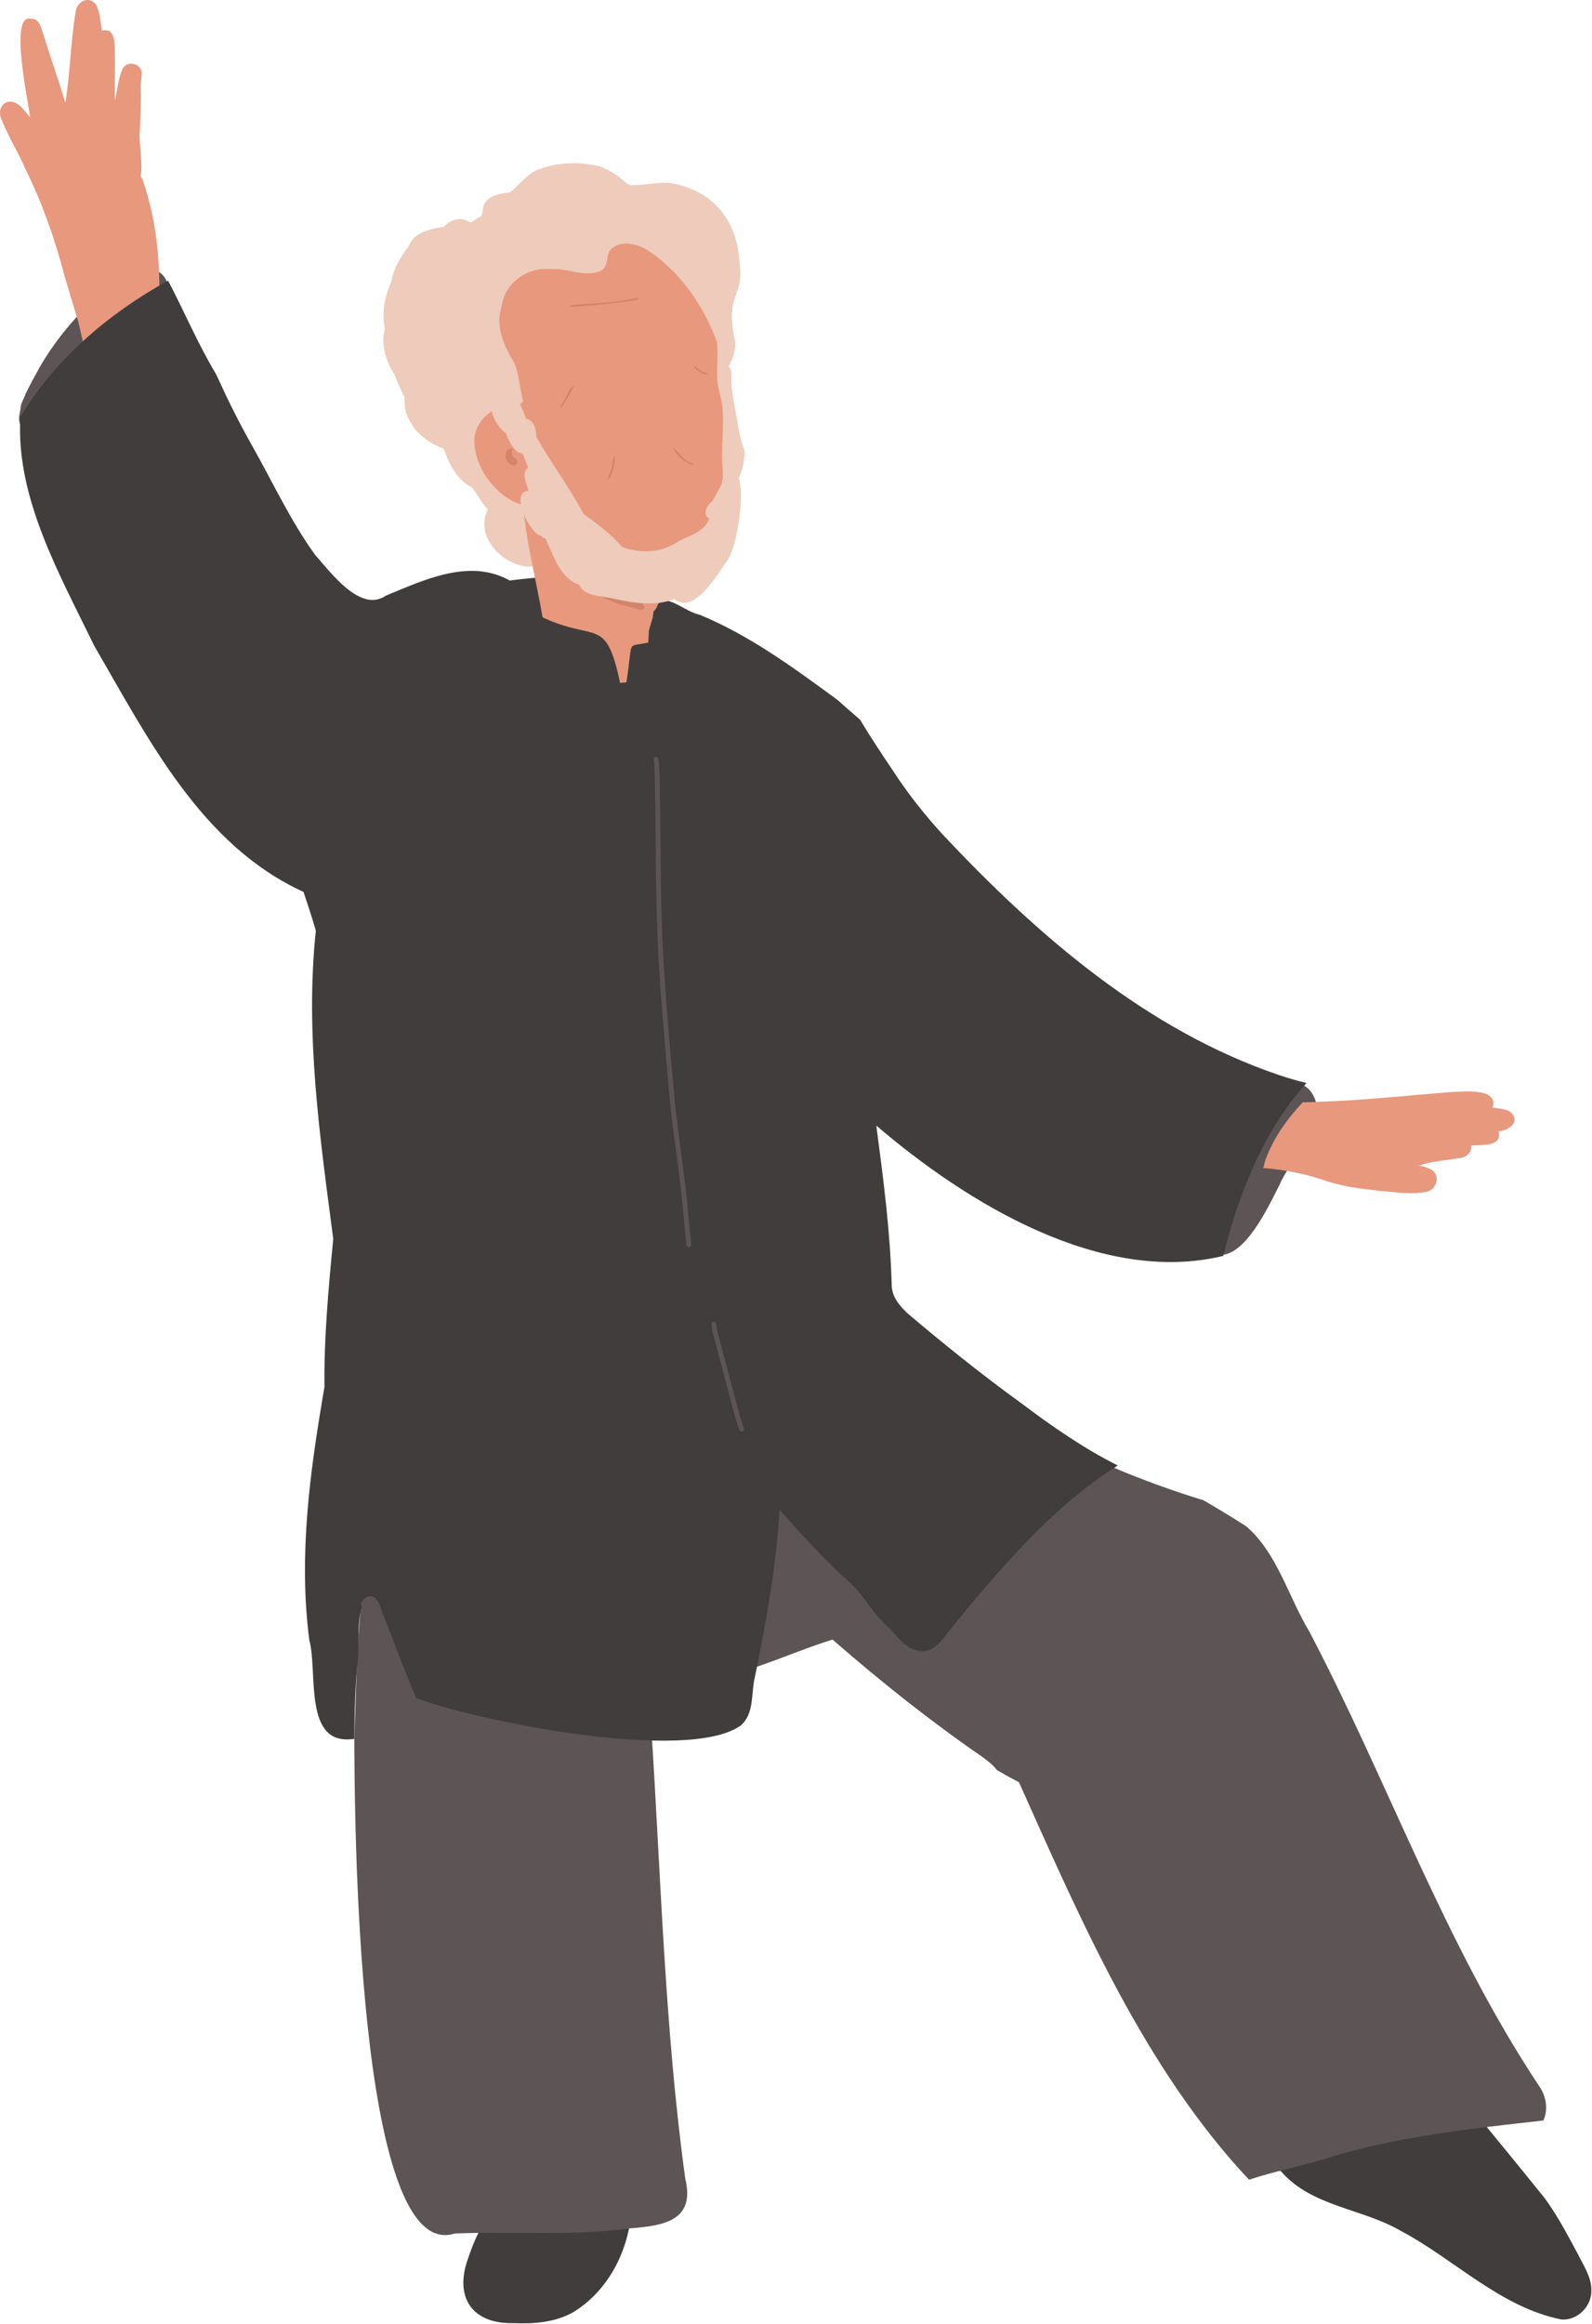 <?xml version="1.0" encoding="UTF-8" standalone="no"?>
<!DOCTYPE svg PUBLIC "-//W3C//DTD SVG 1.1//EN" "http://www.w3.org/Graphics/SVG/1.1/DTD/svg11.dtd">
<svg width="100%" height="100%" viewBox="0 0 932 1360" version="1.1" xmlns="http://www.w3.org/2000/svg" xmlns:xlink="http://www.w3.org/1999/xlink" xml:space="preserve" xmlns:serif="http://www.serif.com/" style="fill-rule:evenodd;clip-rule:evenodd;stroke-linejoin:round;stroke-miterlimit:2;">
    <g transform="matrix(1,0,0,1,-516.806,-288.126)">
        <path d="M873.591,1570.45C857.9,1568.96 842.141,1568.36 826.443,1566.9C818.686,1572.46 812.359,1580.03 808.507,1588.77C808.959,1586.25 808.765,1583.53 809.873,1581.18C810.107,1581.32 810.221,1581.65 810.313,1581.85C810.587,1579.03 807.491,1581.42 806.58,1582.36C798.023,1589.45 794.148,1600.13 790.617,1610.33C782.74,1632.9 793.526,1648.25 817.645,1647.6C829.387,1648.16 842.106,1647.06 852.494,1641.14C875.313,1627.1 887.472,1599.79 886.622,1573.29C882.308,1572.2 877.963,1571.26 873.591,1570.45Z" style="fill:rgb(65,61,61);fill-rule:nonzero;"/>
    </g>
    <g transform="matrix(1,0,0,1,-516.806,-288.126)">
        <path d="M1421.15,1574.52C1405.87,1555.5 1390.35,1536.66 1374.84,1517.82C1336.12,1529.39 1297.46,1541.8 1257.14,1546.41C1258.67,1551.48 1262.91,1556.01 1266.97,1558.97C1284.79,1579.47 1314.41,1580.48 1336.91,1593.62C1368.33,1610.28 1395.27,1638.41 1430.93,1645.46C1440.31,1646.16 1448.6,1637.79 1448.42,1628.52C1448.58,1620.66 1443.89,1613.98 1440.54,1607.19C1434.54,1596.06 1428.64,1584.75 1421.15,1574.52Z" style="fill:rgb(65,61,61);fill-rule:nonzero;"/>
    </g>
    <g transform="matrix(1,0,0,1,-516.806,-288.126)">
        <path d="M1417.76,1508.71C1362.64,1425.74 1329.5,1330.92 1283.38,1242.99C1271.26,1223.11 1264.39,1196.44 1246.18,1181.17C1237.98,1175.92 1229.66,1170.89 1221.26,1166C1206.06,1161.64 1140.25,1139.31 1136.39,1126.29C1126.44,1121.71 1116.99,1116.14 1107.46,1110.73C1049.08,1126.02 988.068,1134.09 931.951,1156.72C932.056,1169.11 930.81,1181.55 926.471,1192.94C934.078,1200.6 941.924,1208.02 949.778,1215.3C950.338,1214.93 950.949,1214.64 951.591,1214.42C946.103,1204.32 958.896,1199 964.837,1208.07C977.397,1222.12 990.254,1235.87 1004.71,1248.03C1032.59,1272.3 1061.54,1295.36 1091.99,1316.32C1094.99,1318.62 1098.13,1320.77 1100.3,1323.87C1104.6,1326.38 1108.94,1328.82 1113.36,1331.13C1149.53,1411.78 1186.63,1498.24 1248.01,1563.66C1262.73,1558.78 1278.01,1555.87 1292.82,1551.4L1292.44,1551.54C1293.41,1551.2 1294.38,1550.87 1295.34,1550.53C1294.94,1550.67 1294.54,1550.81 1294.14,1550.95C1335.07,1538.24 1377.92,1533.77 1420.34,1529.02C1423.34,1522.38 1421.92,1514.52 1417.76,1508.71Z" style="fill:rgb(92,84,85);fill-rule:nonzero;"/>
    </g>
    <g transform="matrix(1,0,0,1,-516.806,-288.126)">
        <path d="M897.879,1296.05C895.98,1276.15 894.367,1256.24 892.896,1236.32C876.564,1246.9 851.765,1255.88 831.895,1255.49C789.68,1255.99 747.877,1222.21 743.942,1179.41C740.122,1180.01 736.58,1182.38 735.084,1186.24C725.564,1224.68 725.888,1265.4 724.221,1304.88C724.376,1344.37 724.76,1613.82 783.046,1595.14C817.384,1593.76 852.013,1596.84 886.161,1592.08C905.871,1590.54 923.965,1587.46 917.945,1562.85C905.833,1474.49 903.74,1385.04 897.879,1296.05Z" style="fill:rgb(92,84,85);fill-rule:nonzero;"/>
    </g>
    <g transform="matrix(1,0,0,1,-516.806,-288.126)">
        <path d="M1052.32,1220.54C1052.19,1220.45 1052.05,1220.37 1051.91,1220.28C1044.83,1216.35 1037.93,1212.1 1031.15,1207.68C1011.99,1195.17 993.616,1180.92 973.237,1170.39C971.907,1169.97 970.571,1169.57 969.227,1169.21C965.123,1170.33 961.09,1171.7 957.122,1173.28C954.554,1204.52 950.485,1235.64 946.203,1266.75C946.105,1267.1 945.995,1267.45 945.892,1267.8C970.168,1261.31 992.779,1249.56 1017.35,1244.09C1026.15,1241.91 1034.97,1239.85 1043.74,1237.56C1048.55,1236.73 1054.09,1234.49 1054.04,1228.76C1053.18,1226.06 1052.67,1223.31 1052.32,1220.54Z" style="fill:rgb(92,84,85);fill-rule:nonzero;"/>
    </g>
    <g transform="matrix(1,0,0,1,-516.806,-288.126)">
        <path d="M1285.78,929.482C1280.47,918.138 1262.16,918.112 1255.34,927.998C1251.33,934.435 1245.79,942.815 1249.93,950.397C1243.63,959.739 1238.56,969.813 1233.13,979.659C1228.04,991.326 1211.24,1014.93 1229.35,1022.39C1245.4,1025.02 1259.72,993.48 1265.96,981.289C1271.79,967.161 1294.13,944.99 1285.78,929.482Z" style="fill:rgb(92,84,85);fill-rule:nonzero;"/>
    </g>
    <g transform="matrix(1,0,0,1,-516.806,-288.126)">
        <path d="M607.031,446.13C602.035,444.972 597.448,446.631 593.042,449.149C584.93,451.975 578.347,457.602 572.036,463.251C559.563,474.794 548.72,488.08 540.15,502.814C537.27,508.01 534.401,513.238 531.8,518.576C530.868,521.521 528.833,524.131 528.818,527.296C528.344,530.318 527.065,534.115 528.983,536.838C530.026,540.307 535.483,540.008 536.153,536.444C538.399,534.894 537.623,531.52 537.168,529.258C540.604,519.754 546.997,511.595 553.298,503.81C559.225,496.347 566.493,490.126 573.886,484.148C581.388,478.8 588.492,471.95 597.651,469.717C604.047,474.912 614.624,470.588 615.467,462.355C616.255,455.71 614.306,447.995 607.031,446.13Z" style="fill:rgb(92,84,85);fill-rule:nonzero;"/>
    </g>
    <g transform="matrix(1,0,0,1,-516.806,-288.126)">
        <path d="M611.463,476.528C610.651,474.149 610.495,471.33 609.815,468.802C610.985,443.592 608.702,417.659 600.438,393.681C599.992,392.809 599.582,391.928 599.191,391.043C600.635,383.118 597.786,369.998 598.645,365.055C598.98,356.124 599.526,347.201 599.115,338.265C599.116,338.25 599.115,338.237 599.116,338.223C599.412,335.788 599.662,333.352 599.824,330.909C599.442,325.218 591.686,323.349 588.7,328.121C585.964,334.026 585.439,340.727 584.118,347.047C583.664,338.191 584.314,329.316 584.107,320.449C583.778,315.161 584.975,303.934 576.558,306.12C575.398,301.099 575.625,296.438 573.384,291.484C569.795,285.276 561.861,288.42 561.141,294.874C558.01,313.083 558.018,330.367 555.04,348.34C551.136,334.871 546.329,321.709 542.22,308.319C540.991,304.743 539.875,298.774 535.008,299.14C521.708,295.544 533.787,349.267 534.42,356.923C532.814,354.721 531.071,352.628 529.119,350.733C522.331,343.518 513.8,349.875 517.857,358.524C521.959,368.475 527.655,377.653 531.927,387.527C541.673,407.227 548.935,428.061 554.487,449.295C556.734,456.744 558.953,464.357 561.214,471.831C563.523,477.816 564.722,488.031 567.777,496.154C568.583,503.489 575.982,511.17 584.204,511.037C597.577,511.961 612.59,501.135 613.826,487.346C614.175,484.111 612.098,479.834 611.463,476.528Z" style="fill:rgb(232,152,125);fill-rule:nonzero;"/>
    </g>
    <g transform="matrix(1,0,0,1,-516.806,-288.126)">
        <path d="M1400.78,938.632C1397.73,936.859 1393.99,936.786 1390.58,936.246C1394.3,924.29 1372.87,927.043 1365.94,927.197C1343.93,928.944 1321.59,931.321 1299.36,932.458C1299.4,932.458 1299.44,932.456 1299.48,932.456C1299.29,932.463 1299.1,932.465 1298.9,932.471C1292.43,932.671 1285.9,933.077 1279.4,933.201C1270.5,942.732 1262.84,953.357 1258.12,965.586C1258.12,965.587 1258.11,965.587 1258.11,965.588C1257.32,967.537 1256.83,969.585 1256.38,971.635C1269.06,972.678 1281.52,975.058 1293.52,979.329C1303.56,982.655 1314.03,983.789 1324.48,984.992C1333.67,985.662 1343.27,987.435 1352.41,985.421C1358.19,983.859 1360.11,975.552 1354.54,972.47C1352.36,971.26 1349.98,970.653 1347.55,970.217C1354.93,967.517 1362.63,967.38 1370.25,965.932C1374.31,965.921 1378.73,963.102 1377.97,958.569C1383.62,957.887 1396.54,959.52 1394.04,950.16C1400.42,949.712 1407.48,944.181 1400.78,938.632Z" style="fill:rgb(232,152,125);fill-rule:nonzero;"/>
    </g>
    <g transform="matrix(1,0,0,1,-516.806,-288.126)">
        <path d="M1274.18,919.921C1271.24,919.07 1268.3,918.165 1265.39,917.175C1265.71,917.285 1266.03,917.396 1266.34,917.506C1265.6,917.247 1264.86,916.993 1264.12,916.734C1264.47,916.855 1264.83,916.977 1265.18,917.1C1188.02,890.806 1124.52,835.777 1069.42,777.262C1058.2,765.11 1047.96,752.138 1038.98,738.233C1032.53,728.684 1026.21,719.062 1020.24,709.211C1015.81,705.395 1011.4,701.561 1007.04,697.666C981.463,678.918 955.78,660.014 926.305,647.815C917.968,646.05 910.991,638.158 902.272,639.347C899.746,638.516 896.717,639.245 895.244,642.593C895.28,642.541 895.315,642.488 895.351,642.436C894.097,644.778 892.064,646.774 890.224,648.69C888.008,653.396 888.32,659.133 887.343,664.266C882.997,647.304 849.598,636.577 834.348,630.749C828.985,629.615 834.453,616.743 830.902,626.214C829.888,626.152 816.245,627.605 815.242,627.85C791.755,614.671 765.192,627.448 742.703,636.682C727.808,647.11 710.075,622.643 701.195,612.708C686.889,592.891 676.551,570.458 664.556,549.214C664.557,549.215 664.557,549.216 664.557,549.218C656.771,535.533 649.804,521.409 643.296,507.075C632.684,489.501 624.766,470.502 615.206,452.352C580.384,471.55 548.615,498.47 528.262,532.965C528.421,532.65 528.58,532.334 528.737,532.021C525.857,579.248 551.804,624.436 572.026,666.148C603.624,720.453 634.554,782.692 694.497,810.075C697.024,817.594 699.508,825.127 701.712,832.75C695.322,893.125 704.073,953.349 711.904,1013.14C709.104,1041.95 706.431,1070.85 706.748,1099.83C698.316,1148.85 691.456,1198.11 697.858,1247.77C703.07,1266.45 693.863,1310.38 724.238,1305.67C724.276,1289.48 724.831,1273.28 726.479,1257.17C726.898,1247.76 726.071,1237.82 728.515,1228.71C728.493,1228.59 728.471,1228.46 728.446,1228.34C728.455,1228.39 728.464,1228.43 728.473,1228.47C727.711,1225.62 729.957,1222.67 732.79,1222.31C739.15,1221.78 739.44,1230.1 741.706,1234.33C747.911,1250.14 753.697,1266.22 760.511,1281.83C796.581,1295.47 919.593,1319.99 950.453,1297.87C958.685,1290.77 956.351,1278.68 958.82,1269.08C965.382,1236.92 971.267,1204.52 973.184,1171.65C985.828,1185.84 998.605,1199.96 1012.65,1212.73C1021.98,1220.45 1026.69,1231.29 1035.89,1239.44C1041.27,1244.41 1045.52,1251.58 1052.89,1253.75C1063.94,1257.17 1069.45,1245.7 1075.48,1238.77C1080.37,1232.86 1085.13,1226.84 1090.15,1221.04C1114.22,1192.92 1139.62,1165.52 1171.16,1145.71C1151.18,1135.65 1132.85,1122.97 1115.03,1109.52C1092.02,1092.88 1069.81,1075.08 1048.17,1056.73C1043.42,1052.33 1038.81,1046.8 1038.83,1040.01C1038,1008.83 1033.91,977.708 1029.83,946.809C1082.8,992.138 1161.5,1040.33 1232.88,1023.07C1242.04,986.549 1256.27,950.226 1281.68,921.862C1279.17,921.271 1276.67,920.638 1274.18,919.921Z" style="fill:rgb(65,61,61);fill-rule:nonzero;"/>
    </g>
    <g transform="matrix(1,0,0,1,-516.806,-288.126)">
        <path d="M918.393,984.981C916.624,969.949 914.469,954.964 912.602,939.946C909.544,909.035 906.904,878.058 905.032,847.051C903.194,812.445 903.752,777.776 902.992,743.143C902.862,740.115 902.841,737.073 902.508,734.058C902.404,732.852 902.34,731.224 900.794,731.115C899.7,731.049 898.96,732.43 899.59,733.292C899.801,735.174 899.942,737.063 900.022,738.955C900.964,770.483 900.356,802.178 901.628,833.716C902.283,852.643 903.728,871.522 905.365,890.387C906.894,908.833 908.21,927.303 910.445,945.681C912.496,960.757 914.566,975.837 916.185,990.967C917.062,999.54 917.712,1008.14 918.642,1016.71C918.734,1017.41 919.344,1017.95 920.048,1017.95C920.87,1017.96 921.556,1017.19 921.446,1016.37C920.359,1005.92 919.558,995.432 918.393,984.981Z" style="fill:rgb(92,84,85);fill-rule:nonzero;"/>
    </g>
    <g transform="matrix(1,0,0,1,-516.806,-288.126)">
        <path d="M952.391,1123.97C951.673,1122.43 951.175,1120.79 950.671,1119.17C947.18,1107.18 944.267,1095.03 940.956,1082.99C940.171,1080.04 939.396,1077.08 938.62,1074.12C937.718,1070.41 936.434,1066.74 936.11,1062.92C936.055,1062.15 935.278,1061.6 934.539,1061.68C933.75,1061.78 933.251,1062.49 933.306,1063.26C933.496,1065.9 934.215,1068.46 934.888,1071.01C938.001,1082.99 941.266,1094.92 944.364,1106.9C945.54,1111.45 946.753,1115.99 948.123,1120.48C948.593,1122.02 949.082,1123.57 949.771,1125.02C949.929,1125.36 950.161,1125.63 950.51,1125.79C951.598,1126.33 952.907,1125.08 952.391,1123.97Z" style="fill:rgb(92,84,85);fill-rule:nonzero;"/>
    </g>
    <g transform="matrix(1,0,0,1,-516.806,-288.126)">
        <path d="M747.718,507.303C742.725,499.494 739.571,489.695 742.113,480.497C740.108,471.088 742.083,461.418 745.946,452.74C747.319,445.051 751.244,438.425 755.937,432.457C759.022,423.891 768.882,422.088 776.751,420.802C780.429,416.343 787.298,414.723 792.036,418.353C794.343,417.556 795.905,415.616 798.307,414.872C799.453,413.265 799.304,411.233 799.671,409.373C801.284,402.807 809.469,401.159 815.264,400.777C820.563,396.673 824.457,391.015 830.472,387.929C841.64,383.099 855.372,382.554 867.177,385.292C872.454,387.088 877.45,389.904 881.61,393.671C882.981,394.648 884.46,396.521 886.365,396.417C893.68,396.686 900.903,394.707 908.217,395.149C933.027,398.62 948.147,416.077 949.687,440.956C952.841,463.224 940.941,458.207 947.165,488.005C948.005,498.43 940.542,507.242 934.523,514.959C925.928,527.349 915.672,531.388 901.594,526.558C891.679,522.883 881.571,519.048 870.849,520.898C853.828,522.931 834.291,523.624 821.212,536.084C830.078,546.175 836.628,560.244 833.939,573.957C835.796,578.866 836.145,584.753 833.728,589.489C839.937,592.674 840.279,600.013 839.48,606.168C837.31,635.653 790.005,611.438 802.4,586.151C798.561,582.476 796.391,577.399 793.105,573.314C784.307,569.073 779.604,559.537 776.551,550.6C770.755,548.98 763.174,543.668 759.396,538.837C754.077,530.431 753.803,529.053 753.568,520.524C751.391,516.174 749.43,511.826 747.718,507.303Z" style="fill:rgb(238,203,186);fill-rule:nonzero;"/>
    </g>
    <g transform="matrix(1,0,0,1,-516.806,-288.126)">
        <path d="M794.561,544.75C795.312,536.011 801.653,529.377 809.198,526.775C814.036,528.334 819.784,526.84 823.114,522.971C821.062,515.7 820.82,507.998 818.135,500.894C812.094,490.963 806.497,479.31 810.483,467.487C812.454,453.255 825.839,444.117 839.658,445.649C848.794,444.766 858.619,450.626 867.503,446.946C874.141,445.315 870.448,436.509 875.533,433.152C881.331,428.756 889.269,430.869 895.165,434.084C959.611,475.027 967.486,604.451 891.779,637.325C892.35,639.784 903.181,637.864 903.88,640.379C900.774,641.502 902.209,643.937 899.482,645.657C899.492,645.644 898.943,649.36 898.954,649.351C898.94,649.364 896.722,657.043 896.708,657.055C896.712,657.055 896.311,664.13 896.315,664.129C882.944,667.12 887.701,661.49 883.508,687.447C882.949,687.56 880.391,687.664 879.824,687.754C871.451,648.281 865.912,664.099 834.454,649.409C830.648,627.468 825.039,605.881 822.987,583.675C807.471,579.696 793.551,560.827 794.561,544.75Z" style="fill:rgb(232,152,125);fill-rule:nonzero;"/>
    </g>
    <g transform="matrix(1,0,0,1,-516.806,-288.126)">
        <path d="M891.132,635.673C874.905,635.332 856.999,631.675 845.39,619.533L845.398,619.528C847.263,626.042 870.113,639.61 882.462,642.49C882.427,642.487 882.396,642.484 882.365,642.472C882.503,642.52 882.645,642.554 882.792,642.597C882.787,642.597 882.787,642.597 882.787,642.592C882.804,642.591 882.818,642.6 882.836,642.613C882.845,642.608 882.858,642.616 882.867,642.611C885.956,643.521 889.056,644.38 892.163,645.205C892.805,644.707 893.516,644.357 894.253,644.159C893.316,641.666 892.366,639.183 891.493,636.659C891.378,636.337 891.26,636.005 891.132,635.673Z" style="fill:rgb(211,133,107);fill-rule:nonzero;"/>
    </g>
    <g transform="matrix(1,0,0,1,-516.806,-288.126)">
        <path d="M810.596,522.288C817.855,513.944 822.718,527.104 824.771,533.203C829.27,533.926 831.002,539.584 830.75,543.687C839.368,559.077 850.139,573.1 858.373,588.763C866.44,594.689 874.522,600.597 881.077,608.321C891.921,611.926 903.342,611.815 913.119,605.441C919.844,601.462 929.049,599.824 932.03,591.697C927.623,588.925 930.725,583.746 933.872,581.333C935.732,578.154 937.321,574.803 939.169,571.612C940.98,565.688 939.2,559.827 939.418,553.737C939.744,545.499 940.369,537.238 939.91,528.988C939.794,522.996 937.589,517.443 936.756,511.572C936.084,500.325 938.296,489.09 934.864,477.996C934.24,472.695 941.716,471.563 942.52,476.913C943.792,485.329 944.231,493.929 943.221,502.395C945.981,504.814 944.599,510.261 944.97,513.657C945.689,519.682 946.77,525.845 947.942,531.643C949.136,538.593 950.14,545.355 952.655,551.898C952.829,557.386 951.538,563.027 949.257,567.806C952.691,577.516 948.547,607.056 942.864,615.754C936.814,623.949 923.372,648.101 911.559,638.73C900.445,642.94 888.352,641.151 877.078,638.652C870.871,636.937 858.346,637.395 855.929,630.296C844.521,626.576 840.797,613.069 836.165,603.288C835.029,603.201 833.992,602.457 833.363,601.541C826.918,600.525 814.858,575.461 826.209,575.394C825.209,571.473 821.591,564.539 825.975,561.825C824.974,559.092 823.812,556.424 822.836,553.682C817.459,552.846 814.972,546.448 812.985,541.76C807.313,537.625 798.936,523.838 810.596,522.288Z" style="fill:rgb(238,203,186);fill-rule:nonzero;"/>
    </g>
    <g transform="matrix(1,0,0,1,-516.806,-288.126)">
        <path d="M816.828,550.849C816.918,550.868 817.271,551.191 817.125,551.239C815.696,551.883 816.507,554.488 817.07,555.534C818.536,556.084 820.206,557.36 819.354,559.259C817.984,561.943 814.671,559.591 813.561,557.733C811.758,555.096 813.284,549.377 816.828,550.849Z" style="fill:rgb(211,133,107);fill-rule:nonzero;"/>
    </g>
    <g transform="matrix(1,0,0,1,-516.806,-288.126)">
        <path d="M852.805,466.521C865.238,465.475 877.85,465.437 890.047,462.316C890.638,462.155 890.907,463.09 890.294,463.242C888.84,464.707 836.629,469.943 852.805,466.521Z" style="fill:rgb(211,133,107);fill-rule:nonzero;"/>
    </g>
    <g transform="matrix(1,0,0,1,-516.806,-288.126)">
        <path d="M911.077,550.099C914.422,552.872 917.141,558.215 922.35,559.292C922.925,559.528 922.535,560.419 921.967,560.171C917.436,558.56 912.266,554.582 911.077,550.099Z" style="fill:rgb(211,133,107);fill-rule:nonzero;"/>
    </g>
    <g transform="matrix(1,0,0,1,-516.806,-288.126)">
        <path d="M875.061,562.112C875.869,553.483 877.726,551.571 876.162,561.678C874.114,569.154 870.219,572.595 875.061,562.112Z" style="fill:rgb(211,133,107);fill-rule:nonzero;"/>
    </g>
    <g transform="matrix(1,0,0,1,-516.806,-288.126)">
        <path d="M846.358,523.503C847.818,522.218 851.191,512.575 852.696,514.171C852.773,514.488 852.66,514.897 852.29,514.941C851.441,517.351 841.15,534.103 846.358,523.503Z" style="fill:rgb(211,133,107);fill-rule:nonzero;"/>
    </g>
    <g transform="matrix(1,0,0,1,-516.806,-288.126)">
        <path d="M923.899,502.576C925.441,503.771 926.874,505.237 928.709,505.942C929.312,506.299 930.729,506.068 930.72,506.892C930.168,508.971 920.597,502.315 923.899,502.576Z" style="fill:rgb(211,133,107);fill-rule:nonzero;"/>
    </g>
</svg>
